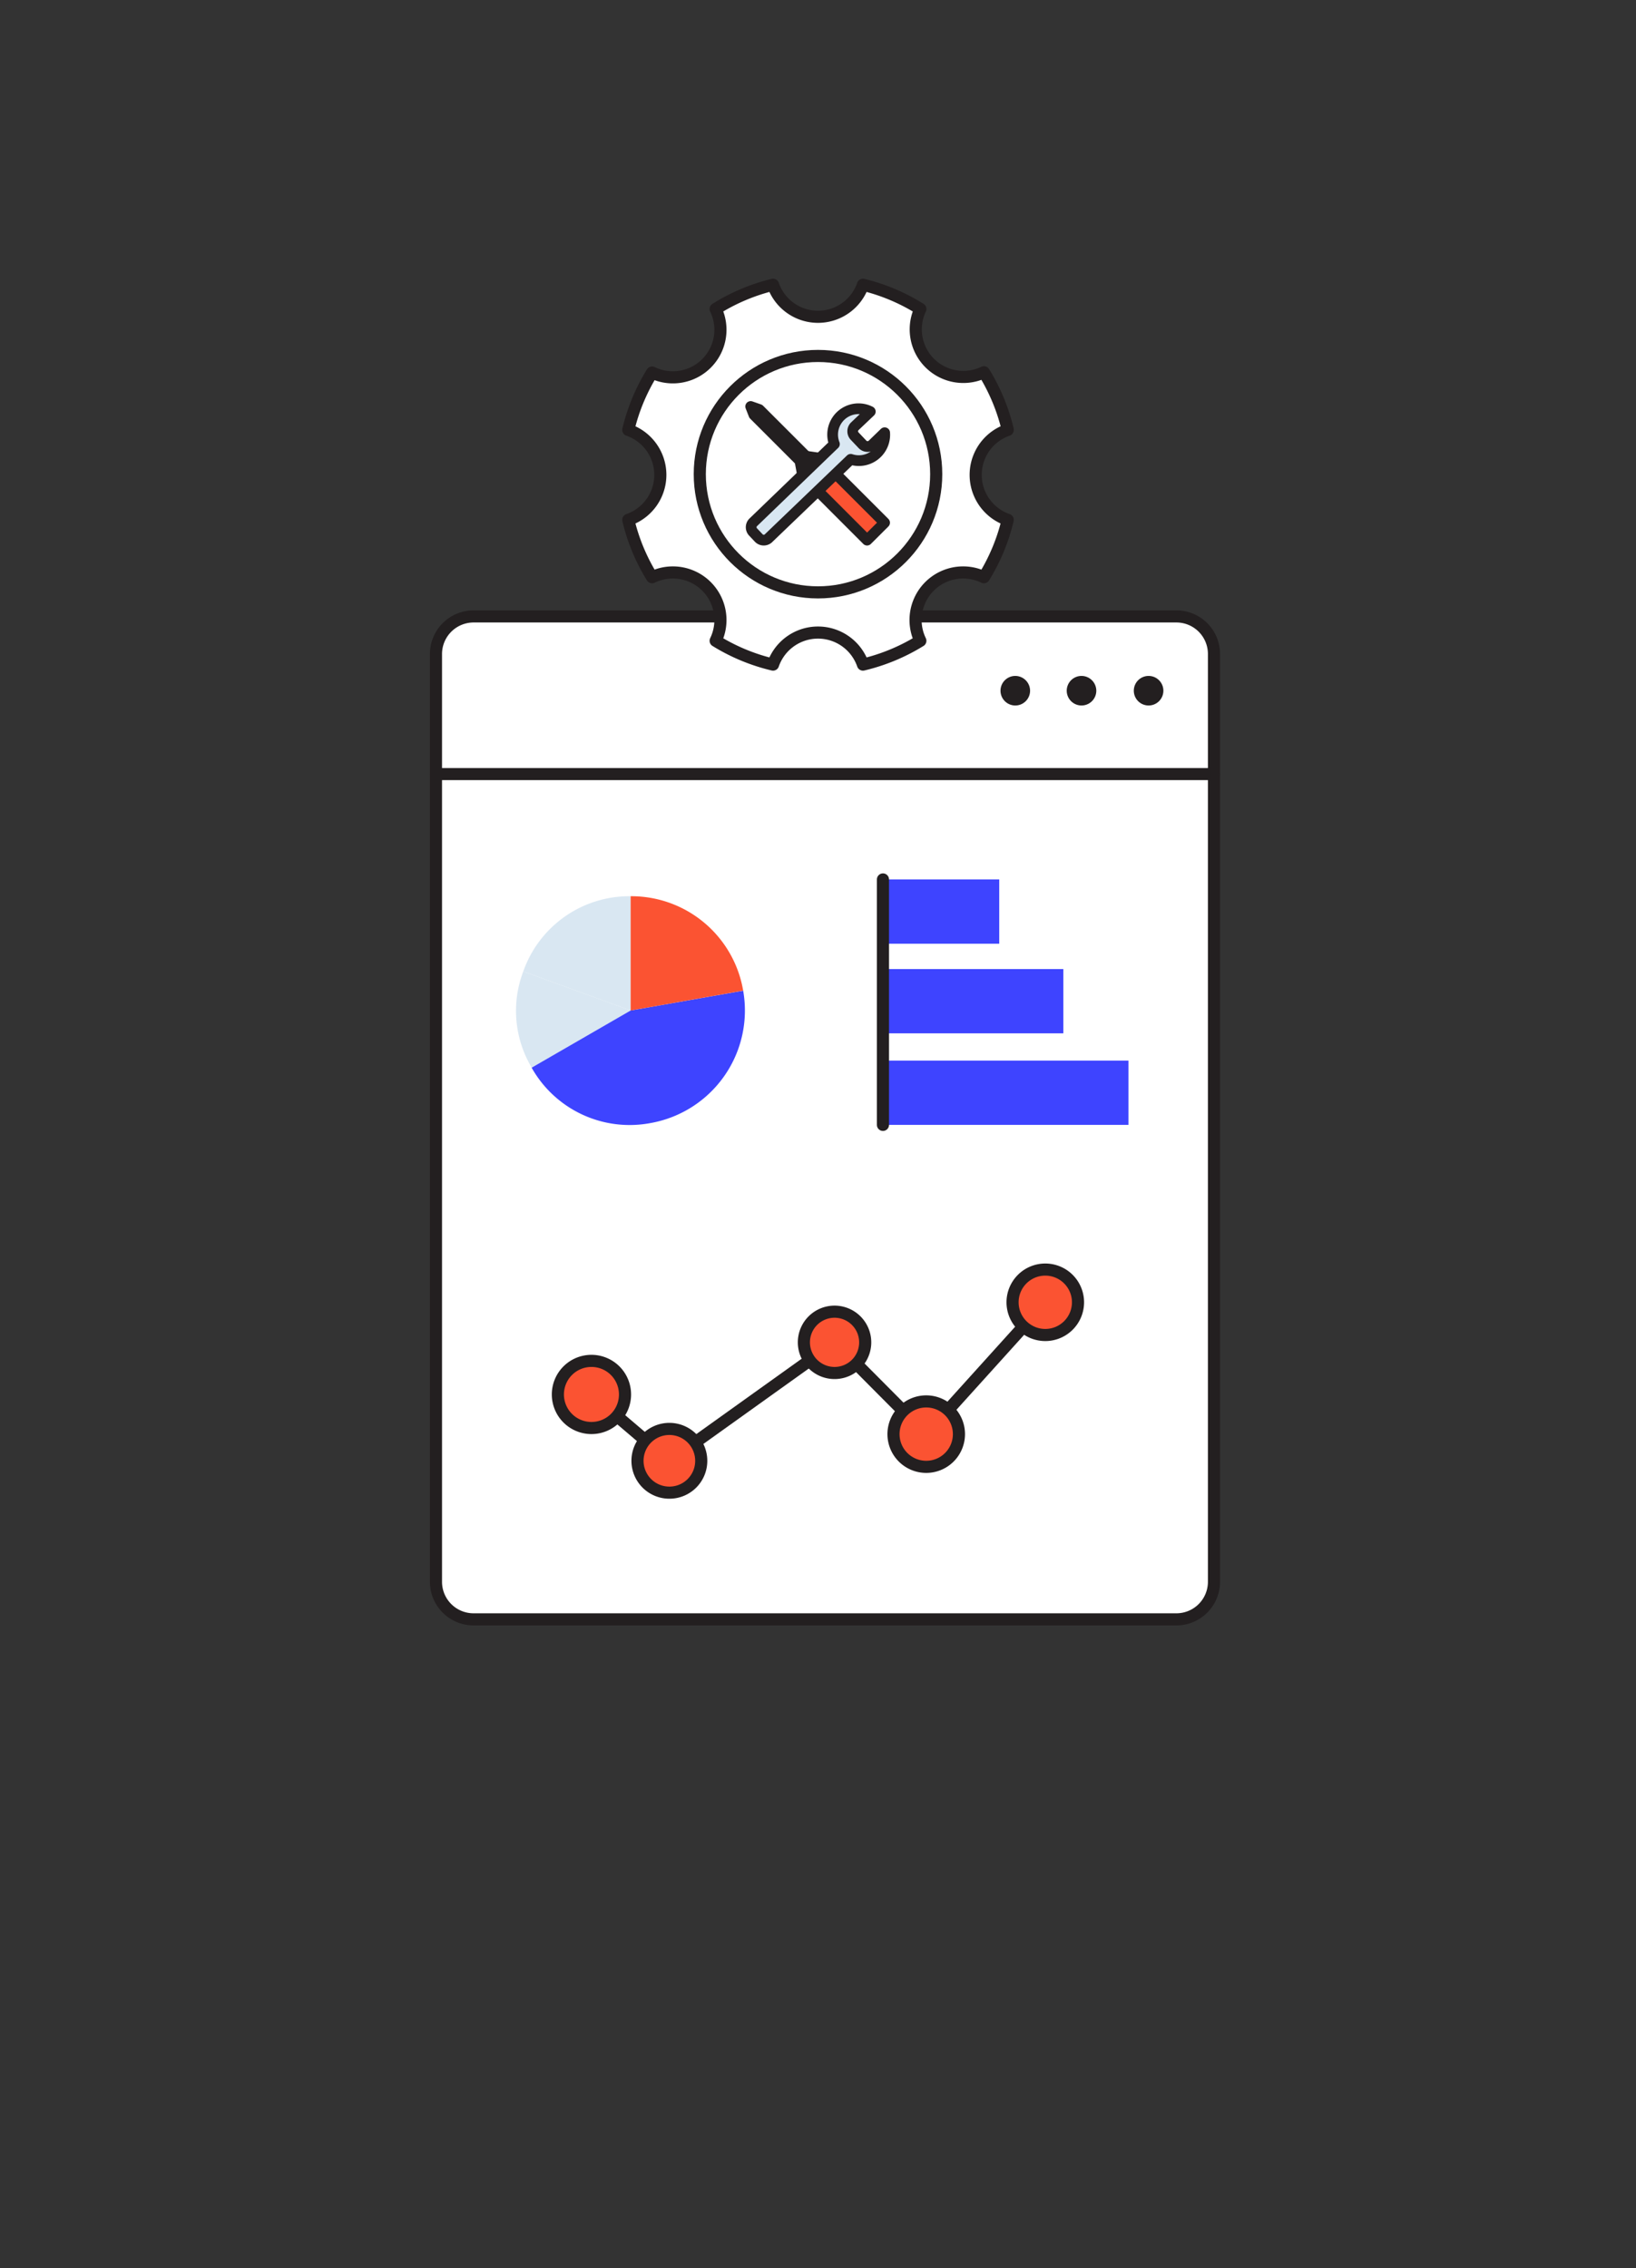 <svg id="Layer_1" data-name="Layer 1" xmlns="http://www.w3.org/2000/svg" viewBox="0 0 270 374.33"><rect x="0" y="0" width="270" height="374.33" fill="#333333" stroke="none"/><defs><style>.cls-1,.cls-5,.cls-7{fill:#fff;}.cls-2{fill:#231f20;}.cls-3{fill:none;}.cls-3,.cls-4,.cls-5,.cls-6,.cls-7,.cls-8{stroke:#231f20;}.cls-3,.cls-5,.cls-6,.cls-7,.cls-8{stroke-linecap:round;stroke-linejoin:round;}.cls-3,.cls-4,.cls-5{stroke-width:2px;}.cls-11,.cls-4,.cls-6{fill:#fb5332;}.cls-4{stroke-miterlimit:10;}.cls-6,.cls-7,.cls-8{stroke-width:1.77px;}.cls-8,.cls-9{fill:#d9e7f2;}.cls-10{fill:#3e44ff;}</style></defs><title>Artboard 8 copy 13</title><path class="cls-1" d="M78.15,101.74h116a6.2,6.2,0,0,1,6.2,6.2V261.07a6.2,6.2,0,0,1-6.2,6.2h-116a6.2,6.2,0,0,1-6.2-6.2V107.95A6.21,6.21,0,0,1,78.15,101.74Z"/><path class="cls-2" d="M192,114a2.44,2.44,0,1,1-2.44-2.44A2.44,2.44,0,0,1,192,114"/><path class="cls-2" d="M180.93,114a2.44,2.44,0,1,1-2.44-2.44,2.45,2.45,0,0,1,2.44,2.44"/><path class="cls-2" d="M170,114a2.44,2.44,0,1,1-2.44-2.44A2.45,2.45,0,0,1,170,114"/><line class="cls-3" x1="71.95" y1="127.76" x2="200.34" y2="127.76"/><path class="cls-3" d="M78.15,101.74h116a6.2,6.2,0,0,1,6.2,6.2V261.07a6.2,6.2,0,0,1-6.2,6.2h-116a6.2,6.2,0,0,1-6.2-6.2V107.95A6.21,6.21,0,0,1,78.15,101.74Z"/><polyline class="cls-3" points="97.62 230.15 110.48 241.1 137.8 221.55 152.87 236.7 172.52 214.94"/><path class="cls-4" d="M152.87,242.1a5.4,5.4,0,1,1,5.39-5.4,5.4,5.4,0,0,1-5.39,5.4"/><path class="cls-4" d="M172.52,220.34a5.4,5.4,0,1,1,5.39-5.4,5.4,5.4,0,0,1-5.39,5.4"/><path class="cls-4" d="M137.79,226.61a5.06,5.06,0,1,1,5-5,5.05,5.05,0,0,1-5,5"/><path class="cls-4" d="M110.48,246.36a5.26,5.26,0,1,1,5.25-5.25,5.25,5.25,0,0,1-5.25,5.25"/><path class="cls-4" d="M97.61,235.69a5.54,5.54,0,1,1,5.54-5.53,5.53,5.53,0,0,1-5.54,5.53"/><path class="cls-5" d="M166.31,70.91a32.14,32.14,0,0,0-3.93-9.47A7.85,7.85,0,0,1,151.89,51,32,32,0,0,0,142.42,47a7.85,7.85,0,0,1-14.84,0A32,32,0,0,0,118.11,51a7.85,7.85,0,0,1-10.49,10.49,32.14,32.14,0,0,0-3.93,9.47,7.85,7.85,0,0,1,0,14.84,32,32,0,0,0,3.93,9.47,7.85,7.85,0,0,1,10.49,10.49,32,32,0,0,0,9.47,3.93,7.85,7.85,0,0,1,14.84,0,32,32,0,0,0,9.47-3.93,7.85,7.85,0,0,1,10.49-10.49,32,32,0,0,0,3.93-9.47,7.85,7.85,0,0,1,0-14.84Z"/><circle class="cls-5" cx="135" cy="78.26" r="19.51"/><polygon class="cls-6" points="145.99 86.27 143.1 89.15 132.47 78.51 132.07 76.35 133.11 75.31 135.35 75.63 145.99 86.27"/><polygon class="cls-7" points="133.07 75.35 132.19 76.23 124.43 68.47 123.89 67.09 125.31 67.59 133.07 75.35"/><path class="cls-8" d="M146,71.42l-2,1.94a1.16,1.16,0,0,1-1.64,0L141.07,72a1.16,1.16,0,0,1,0-1.64l2.56-2.43a4.27,4.27,0,0,0-5.92,5.36L124.28,86.24a1.14,1.14,0,0,0,.05,1.61l.84.89a1.14,1.14,0,0,0,1.61.14l13.62-13.07A4.27,4.27,0,0,0,146,71.42Z"/><path class="cls-9" d="M104.08,166.78l-17.72-6.45a18.55,18.55,0,0,1,17.72-12.41Z"/><path class="cls-9" d="M104.08,166.78l-16.33,9.43a18.26,18.26,0,0,1-1.39-15.88Z"/><path class="cls-10" d="M104.08,166.78l18.57-3.27a18.86,18.86,0,0,1-15.3,21.85,18.55,18.55,0,0,1-19.61-9.14Z"/><path class="cls-11" d="M104.08,166.78V147.92a18.71,18.71,0,0,1,18.57,15.58Z"/><rect class="cls-10" x="146.02" y="145.15" width="18.89" height="10.61"/><rect class="cls-10" x="146.02" y="159.94" width="29.47" height="10.61"/><rect class="cls-10" x="146.02" y="175.05" width="40.22" height="10.61"/><line class="cls-3" x1="145.72" y1="145.15" x2="145.72" y2="185.66"/></svg>